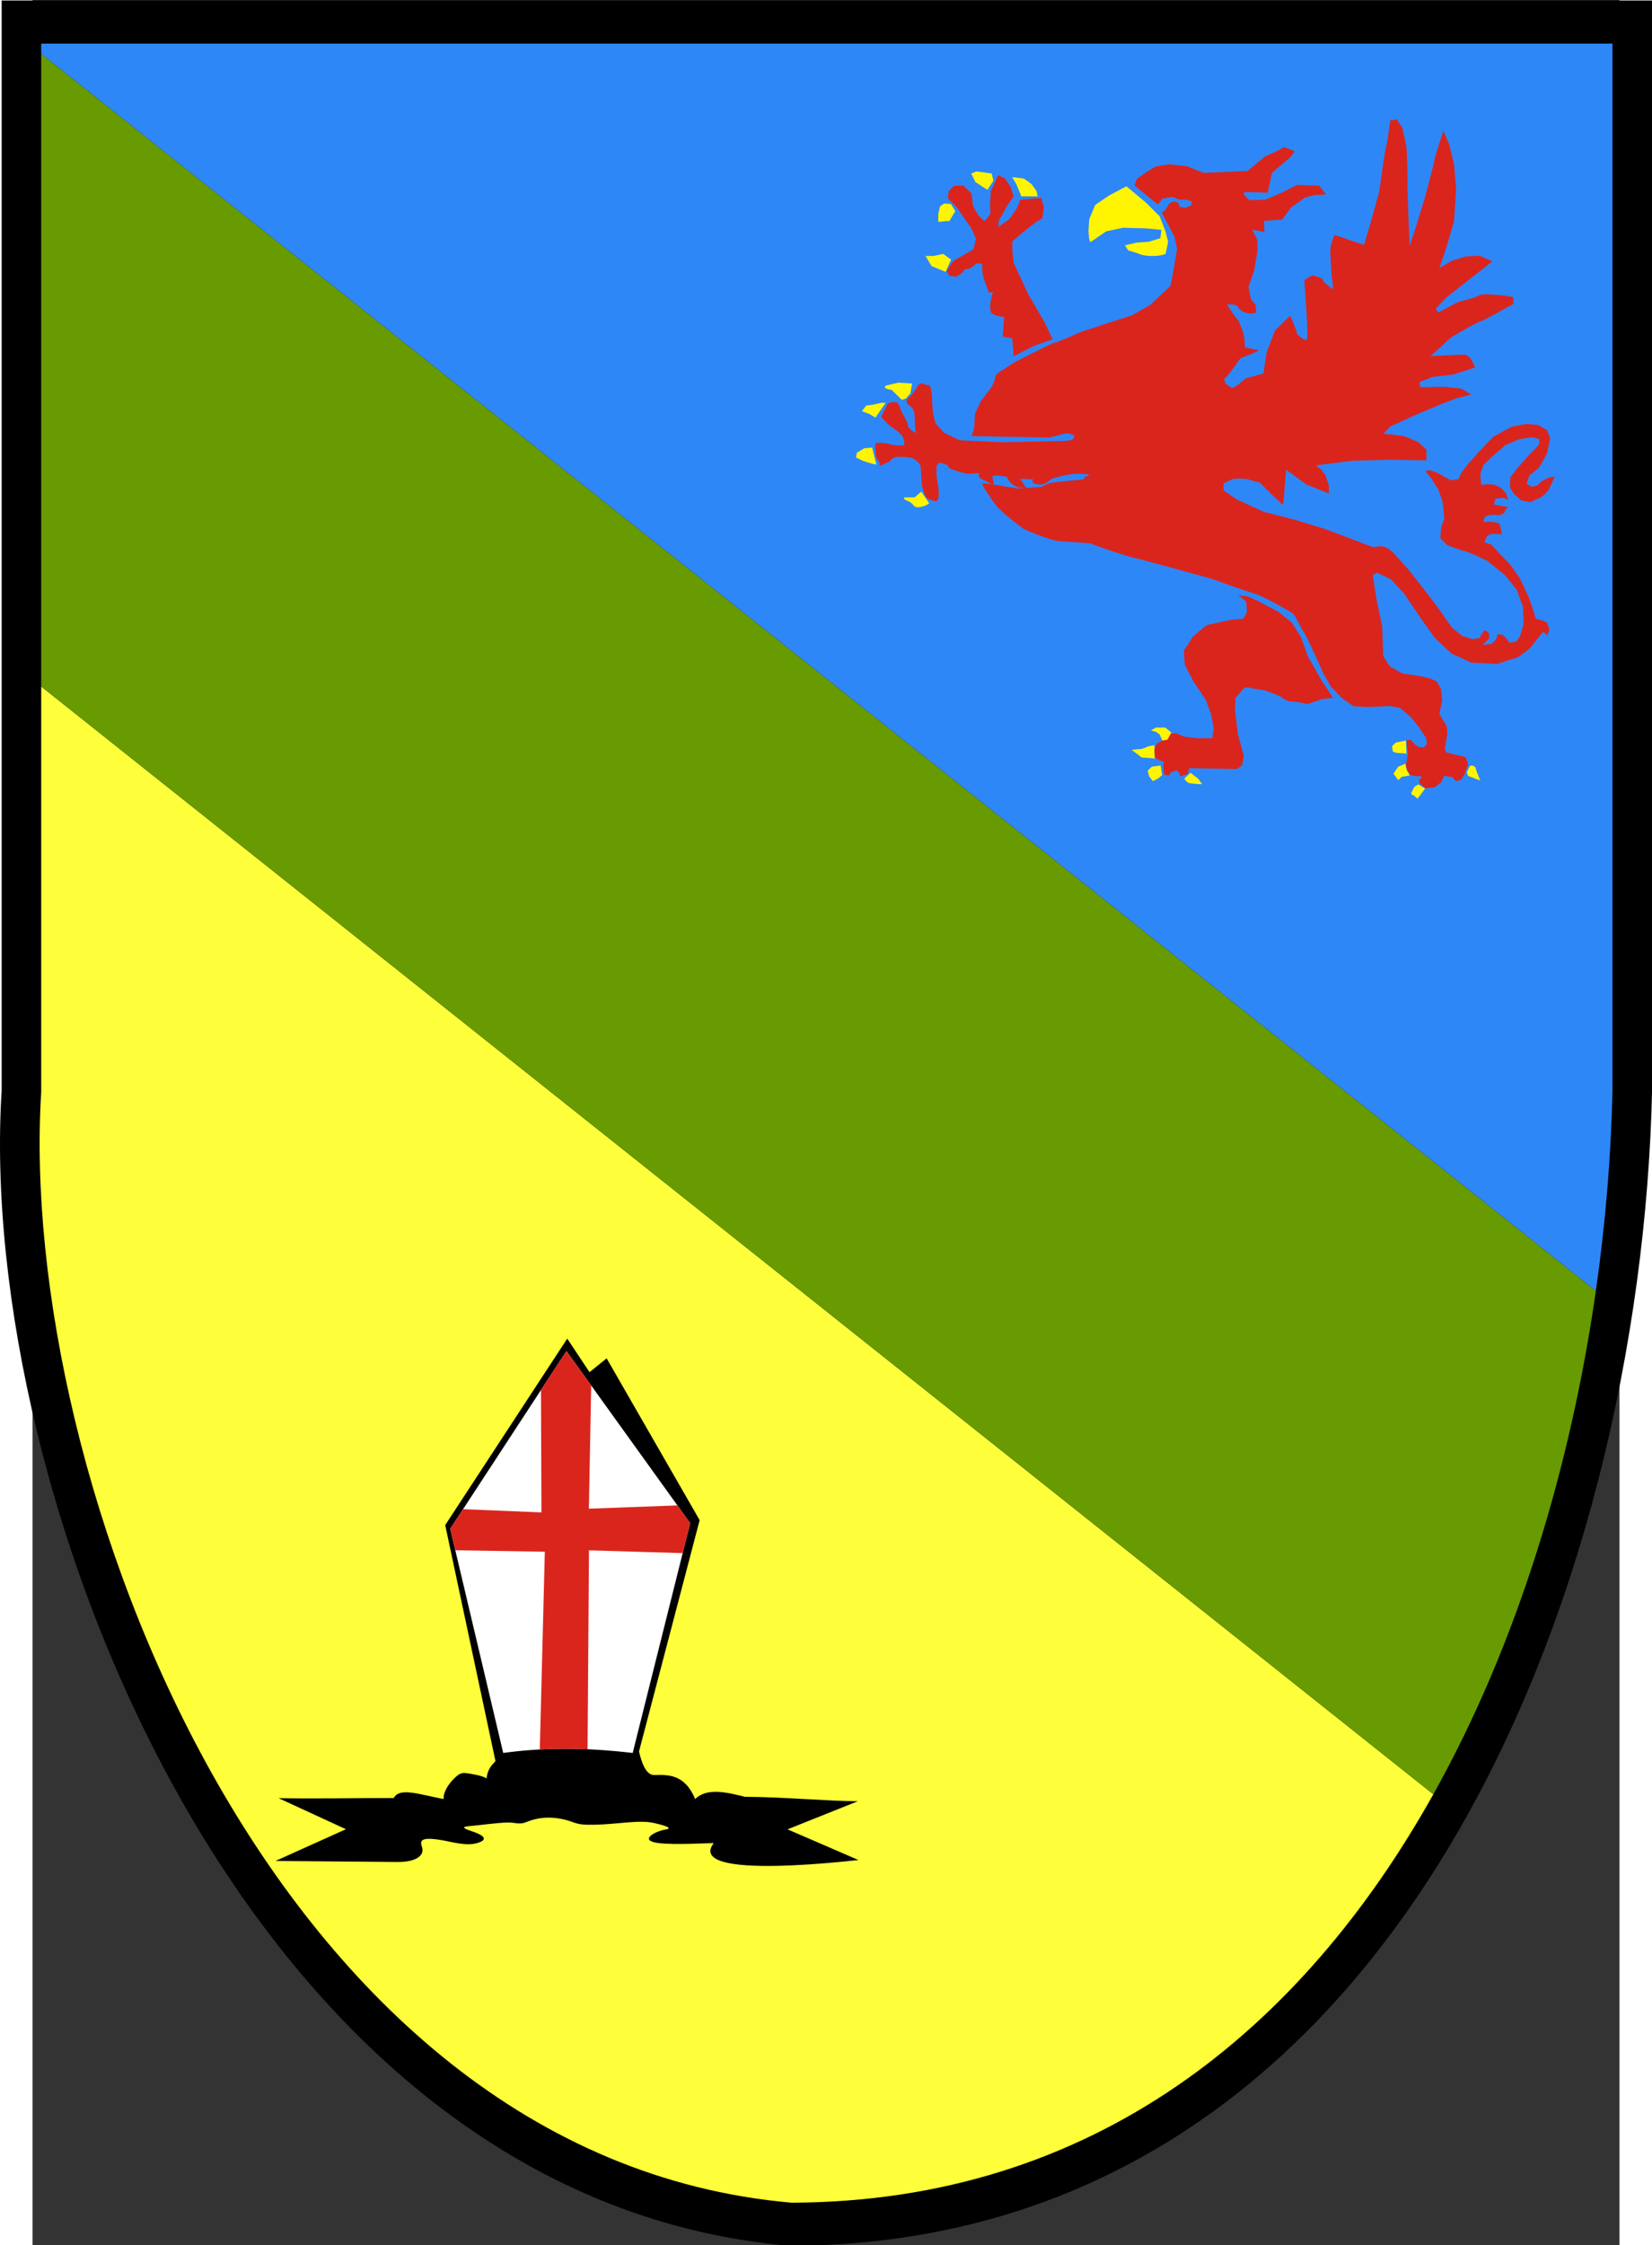 <?xml version="1.0" encoding="UTF-8" standalone="no"?>
<!-- Creator: CorelDRAW -->
<svg
   xmlns:dc="http://purl.org/dc/elements/1.1/"
   xmlns:cc="http://web.resource.org/cc/"
   xmlns:rdf="http://www.w3.org/1999/02/22-rdf-syntax-ns#"
   xmlns:svg="http://www.w3.org/2000/svg"
   xmlns="http://www.w3.org/2000/svg"
   xmlns:sodipodi="http://sodipodi.sourceforge.net/DTD/sodipodi-0.dtd"
   xmlns:inkscape="http://www.inkscape.org/namespaces/inkscape"
   xml:space="preserve"
   width="744.152"
   height="1010.973"
   style="shape-rendering:geometricPrecision; text-rendering:geometricPrecision; image-rendering:optimizeQuality; fill-rule:evenodd; clip-rule:evenodd"
   viewBox="0 0 210 297"
   id="svg2"
   sodipodi:version="0.32"
   inkscape:version="0.45.1"
   sodipodi:docname="POL gmina Kozielice COA.svg"
   inkscape:output_extension="org.inkscape.output.svg.inkscape"
   sodipodi:docbase="C:\Users\Mistrz\Desktop"
   version="1.0"><rect x="0" y="0" width="210" height="297" fill="#333333" stroke="none"/><sodipodi:namedview
   inkscape:window-height="480"
   inkscape:window-width="640"
   inkscape:pageshadow="2"
   inkscape:pageopacity="0.0"
   guidetolerance="10.0"
   gridtolerance="10.0"
   objecttolerance="10.0"
   borderopacity="1.0"
   bordercolor="#666666"
   pagecolor="#ffffff"
   id="base" />
 <defs
   id="defs4">
  <style
   type="text/css"
   id="style6">
   
    .fil7 {fill:#DA251D}
    .fil6 {fill:white}
    .fil0 {fill:black}
    .fil3 {fill:#2E87F7}
    .fil2 {fill:#689A02}
    .fil5 {fill:#DA251D}
    .fil1 {fill:#FEFF3A}
    .fil4 {fill:#FFF500}
   
  </style>
 </defs>
 <g
   id="Warstwa_x0020_1"
   transform="matrix(1.041,0,0,1.041,-4.29,-6.018)">
  <g
   id="_73006680">
   <path
   id="_73160600"
   class="fil0"
   d="M 0.193,5.84 L 210,5.84 L 210,144.236 C 208.617,207.538 177.641,290.961 100.372,291.159 C 30.92,285.16 -3.026,195.045 0.193,144.373 L 0.193,5.84 L 0.193,5.84 z "
   style="fill:#000000" />
   <path
   id="_73160528"
   class="fil1"
   d="M 182.191,233.781 C 165.56,263.511 139.125,285.572 100.594,285.673 C 34.475,279.904 2.157,193.255 5.222,144.532 L 5.222,93.013 L 182.191,233.781 L 182.191,233.781 z "
   style="fill:#feff3a" />
   <path
   id="_73160456"
   class="fil2"
   d="M 202.852,169.808 C 199.71,191.757 193.035,214.398 182.191,233.781 L 5.222,93.013 L 5.222,12.605 L 202.852,169.808 L 202.852,169.808 z "
   style="fill:#689a02" />
   <path
   id="_73160384"
   class="fil3"
   d="M 5.222,11.327 L 204.962,11.327 L 204.962,144.399 C 204.784,152.599 204.09,161.149 202.852,169.808 L 5.222,12.606 L 5.222,11.328 L 5.222,11.327 z "
   style="fill:#2e87f7" />
   <g
   id="g15">
    <path
   id="_73160312"
   class="fil4"
   d="M 120.211,40.308 L 120.877,38.765 L 119.894,38.046 L 118.625,38.312 L 117.642,38.312 L 118.403,39.59 C 118.403,39.59 120.338,40.414 120.211,40.308 L 120.211,40.308 z "
   style="fill:#fff500" />
    <path
   id="_73160240"
   class="fil4"
   d="M 120.655,33.896 L 121.416,32.619 L 120.877,31.714 L 120.021,31.634 L 119.481,32.007 L 119.259,32.991 L 119.259,33.975 C 119.259,33.975 120.877,33.789 120.655,33.896 L 120.655,33.896 L 120.655,33.896 z "
   style="fill:#fff500" />
    <polygon
   id="_73160168"
   class="fil4"
   points="125.508,29.905 126.27,28.734 126.048,27.829 124.113,27.563 123.447,27.829 123.986,28.92 125.508,29.905 "
   style="fill:#fff500" />
    <polygon
   id="_73160096"
   class="fil4"
   points="129.822,30.729 131.884,30.729 131.758,30.091 131.123,29.186 130.14,28.468 128.649,28.282 129.188,29.186 129.822,30.729 "
   style="fill:#fff500" />
    <path
   id="_73160024"
   class="fil4"
   d="M 138.673,36.503 L 140.608,35.173 L 142.765,34.721 L 145.683,34.8 L 147.618,34.987 L 147.492,36.051 L 146.001,36.503 L 144.478,36.61 L 142.987,36.956 L 143.399,37.594 L 144.605,37.967 C 144.605,37.967 145.239,38.312 146.413,38.312 C 147.618,38.312 148.158,38.046 148.158,38.046 L 148.475,36.503 L 148.158,35.253 L 147.396,33.257 L 145.683,31.554 L 143.177,29.452 L 140.925,30.65 L 139.212,31.82 L 138.451,33.63 L 138.356,35.066 C 138.356,35.066 138.387,36.689 138.673,36.503 L 138.673,36.503 L 138.673,36.503 z "
   style="fill:#fff500" />
    <path
   id="_73159952"
   class="fil4"
   d="M 114.628,56.592 L 113.327,55.314 C 113.327,55.314 112.154,55.235 112.566,54.782 L 114.184,54.41 L 115.929,54.516 L 115.707,55.767 L 115.167,56.405 L 114.628,56.592 z "
   style="fill:#fff500" />
    <polygon
   id="_73159880"
   class="fil4"
   points="112.027,56.964 110.853,57.23 110.092,57.31 109.552,58.028 110.536,58.401 111.265,58.853 112.566,56.964 112.027,56.964 "
   style="fill:#fff500" />
    <path
   id="_73123160"
   class="fil4"
   d="M 111.392,64.813 L 110.853,62.658 L 109.869,62.738 L 108.918,63.297 L 108.791,63.908 L 109.552,64.281 C 109.552,64.281 110.726,64.733 111.392,64.813 L 111.392,64.813 z "
   style="fill:#fff500" />
    <path
   id="_73123088"
   class="fil4"
   d="M 118.086,69.709 L 117.103,68.246 L 116.246,68.99 L 114.945,68.99 C 114.945,68.99 114.628,69.15 115.39,69.443 C 116.119,69.709 116.024,70.241 116.659,70.241 C 117.325,70.241 118.181,69.789 118.086,69.709 L 118.086,69.709 z "
   style="fill:#fff500" />
    <path
   id="_73123016"
   class="fil5"
   d="M 128.776,51.084 L 131.472,49.7 L 133.788,48.902 L 132.805,46.8 L 130.711,43.208 L 128.839,39.164 L 128.713,37.94 L 128.649,36.477 L 129.95,35.359 L 131.599,34.055 L 132.488,33.523 L 132.678,32.14 L 132.361,30.942 L 129.664,31.155 L 129.284,32.193 L 128.332,33.576 L 126.936,34.614 L 126.936,33.843 L 128.015,31.927 L 128.839,30.729 L 128.459,29.559 L 127.761,28.468 L 126.873,28.042 L 125.953,30.038 L 125.826,31.714 L 125.889,32.938 L 125.128,33.896 C 125.128,33.896 125.001,33.736 124.621,33.417 C 124.24,33.097 123.669,31.927 123.669,31.927 L 123.478,30.357 L 122.432,29.346 L 121.29,29.399 C 121.29,29.399 120.655,29.878 120.592,30.144 C 120.528,30.41 120.465,30.995 120.465,30.995 L 121.543,32.033 L 123.478,34.827 L 124.049,36.104 L 123.732,37.461 L 122.241,38.312 L 121.163,38.951 L 120.338,40.175 L 120.592,40.787 L 121.543,40.947 L 122.495,40.308 C 122.495,40.308 122.305,40.015 122.939,39.962 C 123.542,39.909 124.049,39.27 124.049,39.27 L 124.811,39.27 C 124.811,39.27 124.874,40.122 124.874,40.468 C 124.874,40.84 125.699,42.969 125.699,42.969 L 126.207,42.862 C 126.207,42.862 125.445,45.283 126.143,45.656 C 126.809,46.029 127.634,46.055 127.634,46.055 L 127.444,48.556 L 128.649,48.769 C 128.649,48.769 128.903,51.031 128.776,51.084 L 128.776,51.084 L 128.776,51.084 z "
   style="fill:#da251d" />
    <path
   id="_73122944"
   class="fil4"
   d="M 147.777,99.935 L 148.507,99.775 L 148.887,98.87 L 148.126,98.232 L 146.921,98.232 L 146.286,98.604 L 146.921,98.764 L 147.396,99.11 C 147.396,99.11 147.777,99.988 147.777,99.935 L 147.777,99.935 L 147.777,99.935 z "
   style="fill:#fff500" />
    <path
   id="_73122872"
   class="fil4"
   d="M 146.794,102.17 L 146.731,100.467 L 145.938,100.627 C 145.938,100.627 145.24,100.973 144.891,100.973 C 144.51,100.973 143.844,101.079 143.844,101.079 L 144.827,101.797 C 144.827,101.797 144.954,102.064 145.43,102.064 C 145.938,102.064 146.794,102.17 146.794,102.17 L 146.794,102.17 L 146.794,102.17 z "
   style="fill:#fff500" />
    <polygon
   id="_73122800"
   class="fil4"
   points="147.523,103.048 146.413,103.207 145.874,103.713 146.064,104.431 146.54,105.043 147.206,104.697 147.714,104.272 147.523,103.048 "
   style="fill:#fff500" />
    <path
   id="_73122728"
   class="fil4"
   d="M 151.33,103.979 L 150.537,104.697 C 150.537,104.697 150.791,105.256 151.267,105.309 C 151.774,105.363 152.25,105.416 152.25,105.416 L 152.789,105.416 L 152.313,104.751 L 151.33,103.979 L 151.33,103.979 z "
   style="fill:#fff500" />
    <polygon
   id="_73122656"
   class="fil4"
   points="178.769,101.531 178.706,99.881 177.405,100.147 176.929,100.626 177.056,101.292 177.532,101.451 178.769,101.531 "
   style="fill:#fff500" />
    <polygon
   id="_73122584"
   class="fil4"
   points="178.642,102.835 177.722,103.207 177.119,104.085 177.722,104.91 178.198,104.484 179.181,104.325 178.769,103.5 178.642,102.835 "
   style="fill:#fff500" />
    <path
   id="_73122512"
   class="fil4"
   d="M 181.148,105.974 L 180.292,105.468 C 180.292,105.468 179.752,105.681 179.689,105.921 C 179.625,106.187 179.181,106.666 179.499,106.772 C 179.816,106.852 180.165,107.278 180.165,107.278 L 180.609,106.719 L 181.148,105.974 L 181.148,105.974 z "
   style="fill:#fff500" />
    <path
   id="_73122440"
   class="fil4"
   d="M 188.159,104.963 L 187.715,103.872 L 187.525,103.26 C 187.525,103.26 186.985,102.834 186.795,103.207 C 186.605,103.553 186.446,103.925 186.446,103.925 L 186.605,104.378 L 188.159,104.963 L 188.159,104.963 z "
   style="fill:#fff500" />
    <path
   id="_73122368"
   class="fil5"
   d="M 147.967,104.218 L 148.57,104.324 L 148.823,103.925 L 149.553,103.659 L 149.965,104.085 L 149.965,104.431 L 150.949,104.138 L 151.139,103.393 L 157.23,103.5 L 157.896,102.994 L 158.086,101.797 L 157.357,99.109 L 156.976,96.023 L 157.039,94.453 L 157.642,93.788 C 157.642,93.788 158.086,93.07 158.499,93.123 C 158.943,93.176 160.053,93.442 160.402,93.442 C 160.782,93.442 162.749,94.267 162.749,94.267 C 162.749,94.267 163.479,94.932 164.208,94.932 C 164.97,94.932 166.175,95.251 166.175,95.251 L 168.078,94.613 L 169.442,94.453 L 168.015,92.298 L 166.239,89.185 L 165.382,86.764 L 164.208,84.901 L 162.495,83.518 L 159.926,82.161 L 158.562,81.549 L 157.42,81.442 L 158.403,82.214 L 158.499,83.571 L 158.023,84.396 L 156.373,84.555 L 153.36,85.221 L 151.647,86.657 L 150.473,88.467 L 150.6,90.276 L 151.71,92.404 L 153.296,94.772 L 153.962,96.635 L 154.28,98.391 L 154.089,99.588 L 152.123,99.588 L 150.473,99.376 L 149.49,98.95 L 148.823,99.003 L 148.379,99.775 L 147.777,99.881 L 147.047,100.254 L 146.73,101.025 L 146.793,102.063 L 147.459,102.409 L 147.967,102.622 L 147.84,103.047 L 147.967,104.218 L 147.967,104.218 z "
   style="fill:#da251d" />
    <path
   id="_73122296"
   class="fil5"
   d="M 168.206,91.367 L 169.189,93.07 L 170.553,94.48 L 172.044,95.518 L 173.979,95.624 L 176.707,95.491 L 177.976,95.757 L 179.309,96.875 L 180.324,98.152 L 181.244,99.509 L 181.402,100.281 L 180.958,100.759 L 180.324,100.706 L 179.816,100.36 L 179.309,99.775 L 178.769,99.855 L 178.96,101.611 L 178.706,103.048 L 178.896,103.766 L 179.309,104.272 L 180.006,104.431 L 180.419,104.351 L 180.736,104.538 L 180.387,104.91 L 180.419,105.256 L 181.148,105.948 L 182.386,105.815 L 183.242,105.123 L 183.559,104.351 L 184.606,104.538 L 185.082,105.043 L 185.748,104.83 L 186.16,104.165 L 186.605,102.915 L 186.319,101.983 L 185.494,101.797 L 184.669,101.611 L 183.813,101.371 L 183.654,100.919 L 183.972,99.003 L 183.876,97.992 L 183.305,97.114 L 182.957,96.476 L 183.305,94.853 L 183.179,93.389 L 182.671,92.431 C 182.671,92.431 182.068,92.059 181.624,91.952 C 181.148,91.846 180.292,91.633 179.975,91.606 C 179.626,91.58 178.198,91.341 178.198,91.341 L 176.644,90.436 L 175.819,89.132 L 175.692,85.407 L 174.994,82.081 L 174.487,78.888 L 174.994,78.542 L 176.771,79.367 L 178.452,81.177 L 180.736,84.556 L 182.386,86.844 L 184.479,88.813 L 187.017,89.984 L 190.316,90.143 C 190.316,90.143 192.346,89.425 192.632,89.425 C 192.885,89.425 194.471,88.148 194.471,88.148 L 195.487,86.871 L 196.121,86.099 L 196.438,86.232 L 196.66,86.578 L 196.946,85.753 L 196.66,84.901 L 196.121,84.635 L 195.391,84.449 C 195.391,84.449 195.201,84.502 195.106,84.05 C 195.011,83.598 194.281,81.576 194.281,81.576 L 193.171,79.234 L 191.965,77.531 L 190.633,76.148 L 189.523,74.951 L 188.666,74.711 L 188.984,73.939 L 189.364,73.673 L 189.872,73.62 L 190.887,73.673 L 190.823,73.168 L 190.601,72.316 L 190.126,72.157 L 189.364,72.077 L 188.571,72.103 L 188.666,71.625 C 188.666,71.625 188.793,71.305 189.269,71.252 C 189.713,71.225 189.396,71.199 189.999,71.199 C 190.601,71.199 190.03,71.332 190.728,71.199 C 191.426,71.039 191.331,70.56 191.331,70.56 L 191.712,70.214 L 191.014,70.108 L 189.872,69.868 L 190.094,69.124 L 191.204,69.044 L 191.712,69.336 L 191.426,68.432 L 190.728,67.74 L 189.999,67.394 C 189.999,67.394 189.777,67.314 189.459,67.314 C 189.111,67.314 188.984,67.314 188.984,67.314 L 188.286,67.394 L 188.159,65.984 L 188.571,64.866 L 189.681,63.776 L 191.363,62.339 L 193.044,61.62 C 193.044,61.62 194.376,61.354 194.662,61.354 C 194.916,61.354 195.645,61.567 195.645,61.567 C 195.645,61.567 195.74,62.126 195.518,62.392 C 195.296,62.658 194.598,63.323 194.598,63.323 L 192.854,65.292 L 191.965,66.463 L 191.934,67.74 L 192.441,68.538 L 193.361,69.363 L 194.567,69.602 C 194.567,69.602 195.391,69.124 195.709,69.044 C 196.026,68.99 196.819,68.086 196.819,68.086 L 197.644,66.33 L 196.851,66.463 L 195.994,66.915 L 195.328,67.501 L 194.662,67.633 L 194.059,67.234 L 194.376,66.223 L 195.645,65.186 L 196.629,63.43 L 197.041,61.461 L 196.629,60.423 L 195.487,59.784 L 193.996,59.651 L 192.156,59.997 L 189.808,61.274 L 187.969,63.217 L 186.636,64.707 L 185.716,65.904 L 185.399,66.649 L 185.177,66.702 L 184.416,66.809 L 183.496,66.303 L 182.893,65.957 L 181.846,65.532 L 181.148,65.611 L 181.91,66.543 L 182.83,68.006 L 183.369,69.523 L 183.591,71.625 L 183.179,72.849 L 183.083,74.179 L 183.972,75.057 C 183.972,75.057 185.907,75.802 186.256,75.829 C 186.636,75.882 189.015,77.026 189.015,77.026 L 191.299,78.862 L 192.79,80.724 L 193.583,82.853 L 193.678,85.008 L 193.234,86.578 L 192.727,87.296 L 191.87,87.456 L 191.426,86.844 L 190.95,86.445 L 190.316,86.365 L 190.284,86.737 L 190.094,87.11 L 189.618,87.589 L 188.444,87.722 L 189.269,86.924 L 189.301,86.365 L 189.111,86.072 L 188.698,85.859 L 188.286,86.445 L 188.064,86.844 L 187.175,87.004 L 185.907,86.604 L 184.606,85.593 L 182.671,82.853 L 180.799,80.405 L 178.991,78.117 L 177.12,76.041 L 176.422,75.456 C 176.422,75.456 175.692,75.11 175.439,75.19 C 175.216,75.243 174.487,75.296 174.487,75.296 L 168.46,73.008 L 164.526,71.811 L 160.656,70.826 L 157.23,69.257 L 155.549,68.112 L 155.517,67.208 L 156.755,66.622 C 156.755,66.622 157.674,66.569 158.15,66.622 C 158.594,66.649 160.149,67.128 160.149,67.128 L 161.735,68.698 L 163.099,69.948 L 163.48,65.478 L 166.049,67.341 L 168.904,68.485 L 168.904,67.501 L 168.492,66.197 L 167.952,65.452 L 167.254,64.92 L 171.822,64.334 L 176.739,64.201 L 181.307,64.281 L 181.307,62.924 L 180.292,61.966 L 179.055,61.434 C 179.055,61.434 178.389,61.141 178.103,61.141 C 177.849,61.141 176.866,60.955 176.549,60.955 C 176.232,60.955 175.851,60.875 175.851,60.875 L 176.771,59.944 L 179.816,58.56 L 182.957,57.23 L 185.24,56.352 L 187.017,55.926 L 185.811,55.181 L 183.876,54.942 L 182.259,54.942 L 180.609,54.995 C 180.609,54.995 180.228,54.357 180.609,54.25 C 180.958,54.144 181.91,53.718 182.227,53.665 C 182.544,53.638 184.701,53.372 184.701,53.372 L 187.524,52.468 L 187.017,51.456 C 187.017,51.456 186.541,50.844 186.129,50.844 C 185.716,50.844 185.24,50.871 185.24,50.871 L 181.846,51.031 L 184.479,48.636 C 184.479,48.636 187.778,46.667 188.064,46.667 C 188.349,46.667 191.236,45.017 191.236,45.017 L 192.378,44.406 L 192.346,43.528 L 191.014,43.315 C 191.014,43.315 188.286,43.048 188.064,43.288 C 187.842,43.528 185.304,44.166 185.304,44.166 L 182.83,45.496 L 182.481,45.017 L 183.876,43.554 L 189.713,38.978 L 188.064,38.286 L 186.319,38.366 L 184.574,38.898 L 182.957,39.829 L 183.813,37.328 L 184.828,33.869 L 185.082,29.798 L 184.828,26.632 L 184.194,24.078 L 183.464,22.401 C 183.464,22.401 182.322,25.887 182.322,26.153 C 182.322,26.419 181.117,30.889 181.117,30.889 L 179.816,35.12 L 179.182,37.009 C 179.182,37.009 178.864,29.984 178.896,29.053 C 178.96,28.149 178.801,25.035 178.801,24.716 C 178.801,24.424 178.262,22.055 178.262,22.055 L 177.564,20.965 L 176.707,21.071 C 176.707,21.071 176.327,24.078 176.2,24.37 C 176.041,24.69 175.312,30.144 175.312,30.144 L 174.106,34.481 L 173.377,36.902 L 171.727,36.343 L 169.633,35.625 C 169.633,35.625 169.094,36.849 169.094,37.594 C 169.094,38.339 169.221,39.829 169.221,40.228 C 169.221,40.601 169.475,42.543 169.475,42.543 C 169.475,42.543 168.143,41.665 168.174,41.399 C 168.206,41.106 166.842,40.76 166.842,40.76 C 166.842,40.76 165.795,41.239 165.795,41.505 C 165.795,41.771 166.43,49.088 166.049,49.008 C 165.7,48.955 164.812,48.317 164.812,48.024 C 164.812,47.705 163.987,45.895 163.987,45.895 L 162.052,47.785 L 161.005,50.525 L 160.593,53.239 L 158.309,53.878 L 157.357,54.676 L 156.628,55.102 L 155.835,54.569 C 155.835,54.569 155.422,53.931 155.739,53.798 C 156.057,53.638 157.674,51.297 157.674,51.297 C 157.674,51.297 160.307,50.312 159.927,50.259 C 159.578,50.233 158.245,49.913 158.245,49.913 C 158.245,49.913 158.182,48.583 158.055,48.157 C 157.897,47.731 157.643,47.013 157.548,46.773 C 157.452,46.534 156.85,45.816 156.85,45.816 L 156.12,44.725 C 156.12,44.725 155.739,44.379 156.374,44.459 C 157.04,44.538 157.167,44.459 157.389,44.884 C 157.643,45.31 158.372,45.576 158.785,45.603 C 159.197,45.656 159.673,45.523 159.673,45.523 L 159.609,44.538 L 159.007,43.794 L 158.69,42.25 L 159.419,40.122 L 159.832,37.674 L 159.8,36.237 L 159.165,34.96 L 160.72,35.253 L 160.656,33.843 L 162.972,33.683 L 164.082,32.166 L 165.827,30.916 C 165.827,30.916 166.969,30.543 167.286,30.543 C 167.635,30.543 168.555,30.49 168.555,30.49 L 167.667,29.372 L 164.875,29.266 L 163.067,30.197 L 160.847,31.155 L 158.785,31.208 L 158.245,30.623 C 158.245,30.623 157.643,30.144 158.69,30.197 C 159.736,30.224 159.927,30.224 159.927,30.224 L 161.132,30.277 L 161.671,27.749 L 163.987,25.78 L 164.59,25.009 C 164.59,25.009 163.099,24.344 163.067,24.53 C 163.004,24.716 160.815,25.648 160.815,25.648 L 158.563,27.51 L 152.98,27.749 L 150.854,26.898 L 148.602,26.659 L 146.921,26.925 L 145.811,27.59 L 144.51,28.494 L 144.193,29.346 L 147.175,31.767 L 147.777,30.995 L 149.078,30.809 L 149.808,31.129 L 150.696,31.155 L 151.457,31.341 L 151.457,31.847 L 150.632,32.193 L 149.934,32.06 L 149.776,31.554 C 149.776,31.554 149.427,31.395 149.205,31.395 C 148.983,31.395 148.602,31.661 148.602,31.661 L 148.158,32.406 L 147.682,32.831 L 149.268,35.811 L 149.617,37.434 L 149.205,39.829 L 148.792,42.091 L 146.16,44.565 L 143.876,45.842 L 140.037,47.093 L 137.436,47.944 C 137.436,47.944 134.391,49.301 134.105,49.301 C 133.82,49.301 128.871,51.855 128.871,51.855 L 126.651,53.319 C 126.651,53.319 126.27,54.569 126.143,54.782 C 126.016,55.022 124.684,56.725 124.684,56.725 L 123.923,58.348 L 123.828,60.13 L 123.51,61.195 L 133.407,61.381 C 133.407,61.381 135.247,60.849 135.628,60.849 C 136.009,60.849 136.58,61.141 136.58,61.141 C 136.58,61.141 136.453,61.647 136.136,61.7 C 135.818,61.727 136.072,61.78 135.025,61.807 C 133.978,61.86 127.698,61.966 127.349,61.966 C 126.968,61.966 121.988,61.727 121.988,61.727 L 119.989,60.769 L 118.911,59.572 C 118.911,59.572 118.562,58.294 118.562,58.002 C 118.562,57.736 118.467,57.203 118.467,56.618 C 118.467,56.033 118.371,54.729 118.054,54.729 C 117.705,54.729 117.134,54.49 117.134,54.49 C 117.134,54.49 116.563,54.729 116.563,54.915 C 116.563,55.102 115.739,56.113 115.739,56.113 C 115.739,56.113 115.104,56.512 115.231,56.884 C 115.358,57.283 115.77,57.39 115.961,57.629 C 116.151,57.869 116.246,58.215 116.246,58.587 C 116.246,58.986 116.373,60.795 116.373,60.795 C 116.373,60.795 115.453,60.343 115.421,59.838 C 115.358,59.332 114.438,57.922 114.438,57.736 C 114.438,57.549 114.184,56.938 113.899,56.884 C 113.613,56.858 113.359,56.884 113.359,56.884 L 112.852,57.044 L 111.995,58.773 L 113.074,59.864 L 114.121,60.609 C 114.121,60.609 114.787,61.195 114.819,61.461 C 114.85,61.727 115.104,62.153 114.85,62.285 C 114.628,62.392 115.516,62.472 114.406,62.392 C 113.296,62.312 113.518,62.339 113.169,62.232 C 112.788,62.126 112.059,62.046 111.837,62.046 C 111.583,62.046 111.361,62.046 111.361,62.046 L 111.234,62.232 C 111.234,62.232 111.266,63.669 111.361,63.855 C 111.456,64.068 111.773,64.441 111.837,64.68 C 111.868,64.92 111.583,65.053 111.964,64.92 C 112.344,64.76 113.106,64.414 113.106,64.414 C 113.106,64.414 113.296,63.829 114.311,63.829 C 115.326,63.829 115.865,63.908 116.119,64.068 C 116.341,64.201 117.039,64.68 117.039,65.186 C 117.039,65.691 117.134,66.755 117.134,66.755 C 117.134,66.755 117.134,67.554 117.261,67.767 C 117.388,68.006 117.483,69.017 118.054,69.203 C 118.594,69.416 118.816,69.469 119.038,69.443 C 119.291,69.416 119.323,68.698 119.323,68.272 C 119.323,67.846 119.038,66.463 119.038,66.277 C 119.038,66.064 119.038,65.026 119.038,65.026 C 119.038,65.026 119.228,64.441 119.736,64.627 C 120.243,64.84 120.528,64.84 120.56,65.132 C 120.624,65.452 122.908,65.984 122.908,65.984 L 124.494,65.904 C 124.494,65.904 124.208,66.33 124.716,66.622 C 125.223,66.888 126.334,67.421 126.334,67.421 L 126.175,66.543 C 126.175,66.543 125.858,66.064 127.031,66.223 C 128.173,66.383 127.888,66.277 128.205,66.809 C 128.522,67.341 129.22,67.74 129.791,67.74 C 130.331,67.74 130.711,68.006 130.394,67.66 C 130.045,67.314 129.696,66.622 129.696,66.622 L 131.346,66.702 C 131.346,66.702 131.06,66.995 131.346,67.155 C 131.631,67.314 131.853,67.341 132.392,67.341 C 132.963,67.341 133.407,66.702 133.915,66.543 C 134.423,66.383 136.136,65.957 136.96,65.984 C 137.785,66.037 139.022,65.957 138.102,66.303 C 137.182,66.649 138.927,66.622 136.262,66.835 C 133.598,67.075 133.312,67.208 133.312,67.208 L 132.361,67.66 L 129.284,67.846 L 127.666,67.58 C 127.666,67.58 124.843,67.048 124.843,67.261 C 124.843,67.501 126.048,69.283 126.683,70.108 C 127.349,70.906 129.728,72.742 130.108,72.982 C 130.457,73.194 133.598,74.472 134.613,74.551 C 135.628,74.631 138.578,74.738 138.8,74.897 C 139.022,75.057 143.178,76.467 144.098,76.653 C 145.018,76.84 149.934,78.197 150.759,78.436 C 151.616,78.675 154.375,79.394 154.788,79.607 C 155.2,79.793 159.292,81.177 159.832,81.336 C 160.403,81.496 164.273,83.598 164.431,83.811 C 164.621,84.05 165.637,86.099 165.827,86.285 C 166.017,86.498 168.206,91.261 168.206,91.367 L 168.206,91.367 L 168.206,91.367 z "
   style="fill:#da251d" />
   </g>
   <path
   id="_73006824"
   class="fil0"
   d="M 35.399,234.273 C 40.223,234.366 45.23,234.248 50.033,234.255 C 50.771,232.9 53.034,233.728 56.377,234.387 C 56.308,233.484 57.049,232.426 57.665,231.821 C 58.285,231.212 58.575,230.969 59.459,231.121 C 60.08,231.227 61.191,231.373 61.842,231.756 C 61.988,230.316 62.818,229.819 62.967,229.555 L 56.579,199.573 L 72.091,175.877 L 74.925,180.141 L 77.099,178.386 L 88.923,198.945 L 81.215,228.337 C 81.495,229.533 82.041,231.355 83.133,231.331 C 84.982,231.289 87.026,231.226 88.357,234.387 C 89.869,232.879 92.451,233.553 94.676,234.097 C 99.678,234.127 105.446,234.662 109.023,234.662 L 100.097,238.233 L 109.109,242.132 C 105.846,242.475 87.266,244.513 90.714,239.982 C 89.718,239.982 85.783,240.234 83.709,239.98 C 81.119,239.662 83.208,238.479 84.593,238.258 C 85.874,238.054 83.672,237.554 83.118,237.427 C 81.23,236.996 78.497,237.597 75.505,237.649 C 75.032,237.657 74.275,237.668 73.735,237.575 C 73.041,237.456 72.565,237.21 72.019,237.063 C 70.292,236.599 68.582,236.608 66.876,237.318 C 66.004,237.68 65.438,237.336 64.487,237.366 C 63.004,237.412 61.101,237.698 59.615,237.828 C 58.348,237.939 59.219,238.223 60.161,238.545 C 60.782,238.757 62.504,239.434 60.659,239.974 C 59.256,240.386 57.579,239.855 56.163,239.612 C 53.23,239.108 53.392,239.779 53.641,240.537 C 53.956,241.499 52.959,242.4 50.512,242.38 L 35.009,242.25 L 43.957,238.218 L 35.399,234.273 L 35.399,234.273 z "
   style="fill:#000000" />
   <path
   id="_73006752"
   class="fil6"
   d="M 57.218,200.044 L 71.989,177.458 L 87.719,199.327 L 80.411,228.528 C 74.815,227.867 69.314,227.778 63.953,228.528 L 57.218,200.044 z "
   style="fill:#ffffff" />
   <path
   id="_73006608"
   class="fil7"
   d="M 57.218,200.044 L 58.848,197.552 L 68.811,197.961 L 68.754,182.404 L 71.989,177.458 L 75.136,181.833 L 74.843,197.488 L 86.096,197.071 L 87.719,199.327 L 86.766,203.135 L 74.855,202.778 L 74.675,228.06 C 72.636,227.973 70.611,227.976 68.604,228.083 L 69.244,202.954 L 57.862,202.769 L 57.218,200.044 L 57.218,200.044 z "
   style="fill:#da251d" />
  </g>
 </g>
</svg>